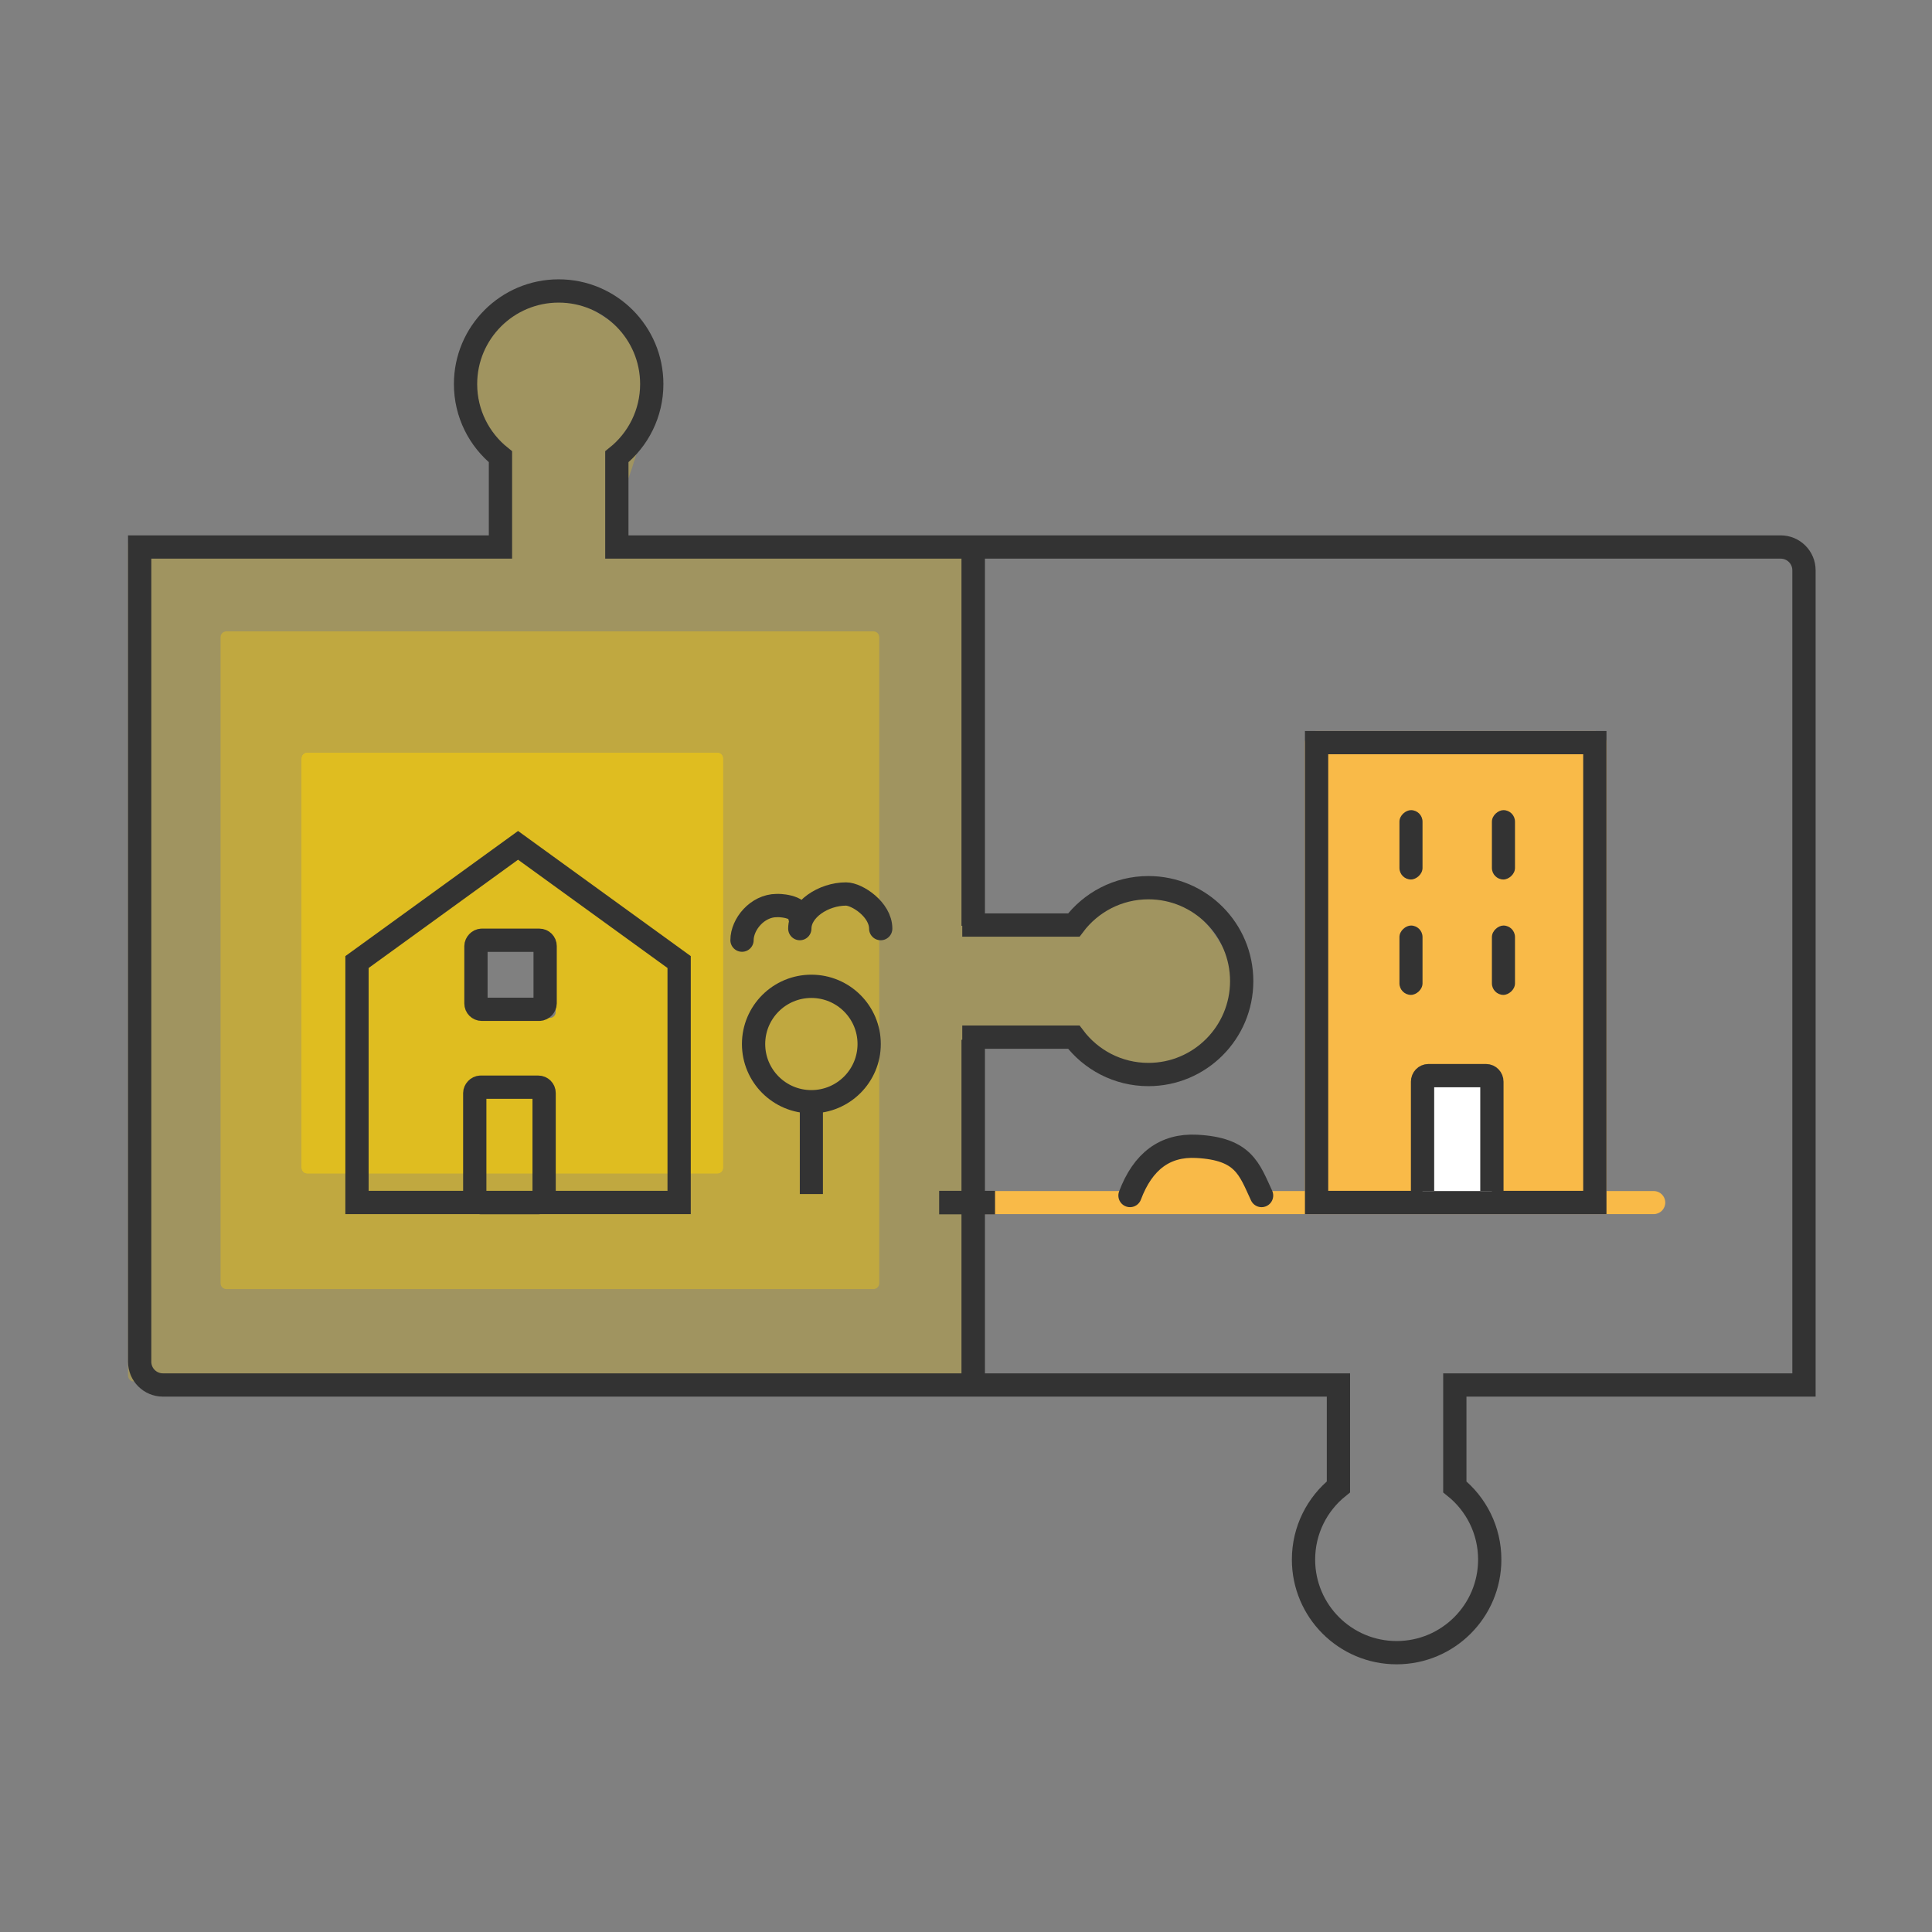 <?xml version="1.0" encoding="UTF-8"?>
<svg width="166px" height="166px" viewBox="0 0 166 166" version="1.1" xmlns="http://www.w3.org/2000/svg" xmlns:xlink="http://www.w3.org/1999/xlink">
    <rect x="0" y="0" width="166" height="166" fill="#808080" stroke="none"/>
    <!-- Generator: Sketch 48.2 (47327) - http://www.bohemiancoding.com/sketch -->
    <title>Illustrations/Hover/ic_together_hover</title>
    <desc>Created with Sketch.</desc>
    <defs>
        <path d="M28.273,40.479 L28.273,1.951 C28.273,1.399 28.72,0.951 29.273,0.951 L53.181,0.951 C53.733,0.951 54.181,1.399 54.181,1.951 L54.181,40.479 L58.241,40.479 C58.789,40.479 59.232,40.923 59.232,41.47 C59.232,42.018 58.789,42.462 58.241,42.462 L-0.354,42.462 L-0.354,40.479 L28.273,40.479 Z" id="path-1"></path>
        <path d="M0,32.11 L0,0 L1.986,0 L1.986,32.156 M1.986,41.895 L1.986,72.128 L0,72.128 L0,41.917" id="path-2"></path>
    </defs>
    <g id="Symbols" stroke="none" stroke-width="1" fill="none" fill-rule="evenodd">
        <g id="Illustrations/Hover/ic_together_hover">
            <g id="Icons/24/_bounce" fill="#000000" fill-opacity="0">
                <rect id="Shape" x="0" y="0" width="166" height="166"></rect>
            </g>
            <g id="shape" transform="translate(11, 24)">
                <g id="Hover">
                    <path d="M0.5,22.311 L31.513,22.311 C32.179,19.042 32.179,16.897 31.513,15.878 C28.668,11.527 28.3,8.534 28.668,6.842 C29.653,2.301 35.96,0.96 36.432,0.96 C36.854,0.96 44.015,4.02 44.791,7.654 C45.298,10.026 44.041,14.912 41.02,22.311 L71.997,22.311 C72.273,22.311 72.497,22.535 72.497,22.811 L72.497,55.767 L80.776,55.767 C84.755,53.356 87.467,52.358 88.911,52.773 C93.306,54.035 95.471,60.091 95.471,60.854 C95.471,61.675 93.995,67.189 88.911,68.301 C87.596,68.589 84.884,67.527 80.776,65.115 L72.497,65.646 L72.497,94.197 C72.497,94.474 72.273,94.697 71.997,94.697 L0.5,94.697 C0.224,94.697 -5.39855217e-17,94.474 -3.33066907e-16,94.197 L9.04831765e-14,22.811 C9.04493588e-14,22.535 0.224,22.311 0.5,22.311 Z M8.445,30.244 C8.169,30.244 7.945,30.468 7.945,30.744 L7.945,86.265 C7.945,86.541 8.169,86.765 8.445,86.765 L64.052,86.765 C64.328,86.765 64.552,86.541 64.552,86.265 L64.552,64.081 L64.552,56.367 L64.552,30.744 C64.552,30.468 64.328,30.244 64.052,30.244 L39.974,30.244 L32.551,30.244 L8.445,30.244 Z" id="oval_4" fill-opacity="0.25" fill="#FFD100"></path>
                    <path d="M8.445,30.244 L32.551,30.244 L39.974,30.244 L64.052,30.244 C64.328,30.244 64.552,30.468 64.552,30.744 L64.552,56.367 L64.552,64.081 L64.552,86.265 C64.552,86.541 64.328,86.765 64.052,86.765 L8.445,86.765 C8.169,86.765 7.945,86.541 7.945,86.265 L7.945,30.744 C7.945,30.468 8.169,30.244 8.445,30.244 Z M15.397,40.655 C15.12,40.655 14.897,40.879 14.897,41.155 L14.897,76.349 C14.897,76.625 15.12,76.849 15.397,76.849 L50.645,76.849 C50.921,76.849 51.145,76.625 51.145,76.349 L51.145,62.323 L51.145,57.383 L51.145,41.155 C51.145,40.879 50.921,40.655 50.645,40.655 L35.406,40.655 L30.653,40.655 L15.397,40.655 Z" id="oval_3" fill-opacity="0.5" fill="#FFD100"></path>
                    <path d="M15.397,40.655 L30.653,40.655 L35.406,40.655 L50.645,40.655 C50.921,40.655 51.145,40.879 51.145,41.155 L51.145,57.383 L51.145,62.323 L51.145,76.349 C51.145,76.625 50.921,76.849 50.645,76.849 L15.397,76.849 C15.12,76.849 14.897,76.625 14.897,76.349 L14.897,41.155 C14.897,40.879 15.12,40.655 15.397,40.655 Z M30.293,56.521 C30.017,56.521 29.793,56.745 29.793,57.021 L29.793,62.962 C29.793,63.238 30.017,63.462 30.293,63.462 L36.245,63.462 C36.521,63.462 36.745,63.238 36.745,62.962 L36.745,60.676 L36.745,59.729 L36.745,57.021 C36.745,56.745 36.521,56.521 36.245,56.521 L33.727,56.521 L32.815,56.521 L30.293,56.521 Z" id="cube_2" fill-opacity="0.75" fill="#FFD100"></path>
                    <path d="M30.5,57 L32.571,57 L33.429,57 L35.5,57 C35.776,57 36,57.224 36,57.5 L36,59.571 L36,60.429 L36,62.5 C36,62.776 35.776,63 35.5,63 L30.5,63 C30.224,63 30,62.776 30,62.5 L30,57.5 C30,57.224 30.224,57 30.5,57 Z" id="cube_1"></path>
                </g>
                <path d="M42,23 L142,23 C143.105,23 144,23.895 144,25 L144,95 L114,95 L114,103.755 C115.829,105.221 117,107.474 117,110 C117,114.418 113.418,118 109,118 C104.582,118 101,114.418 101,110 C101,107.474 102.171,105.221 104,103.755 L104,95 L3,95 C1.895,95 1,94.105 1,93 L1,23 L32,23 L32,15.245 C30.171,13.779 29,11.526 29,9 C29,4.582 32.582,1 37,1 C41.418,1 45,4.582 45,9 C45,11.526 43.829,13.779 42,15.245 L42,23 Z" id="base" stroke="#333333" stroke-width="2"></path>
                <g id="Rigth" transform="translate(72.85, 37.857)">
                    <g id="base">
                        <use fill="#F9BA48" fill-rule="evenodd" xlink:href="#path-1"></use>
                        <path stroke="#333333" stroke-width="2" d="M0.646,41.479 L-0.337,41.479 L-0.345,41.47 L-0.337,41.462 L0.646,41.462 L0.646,41.479 Z M29.273,41.462 L53.181,41.462 L53.181,1.951 L29.273,1.951 L29.273,41.462 Z"></path>
                    </g>
                    <path d="M38.377,40.479 L38.377,31.085 C38.377,30.797 38.6,30.563 38.874,30.563 L43.839,30.563 C44.114,30.563 44.336,30.797 44.336,31.085 L44.336,40.479" id="Rectangle-7" stroke="#333333" stroke-width="2" fill="#FFFFFF"></path>
                    <path d="M13.241,40.864 C14.353,37.907 16.261,36.498 18.964,36.638 C23.018,36.846 23.486,38.587 24.546,40.864" id="tree" stroke="#333333" stroke-width="2" fill="#F9BA48" stroke-linecap="round"></path>
                    <g id="Windows" transform="translate(36.309, 7.023)" fill="#333333">
                        <rect id="Rectangle-6-Copy-7" transform="translate(9.02, 13.624) rotate(-270) translate(-9.02, -13.624) " x="6.04" y="12.633" width="5.959" height="1.983" rx="0.992"></rect>
                        <rect id="Rectangle-6-Copy-9" transform="translate(9.02, 3.708) rotate(-270) translate(-9.02, -3.708) " x="6.04" y="2.717" width="5.959" height="1.983" rx="0.992"></rect>
                        <rect id="Rectangle-6-Copy-8" transform="translate(1.075, 13.624) rotate(-270) translate(-1.075, -13.624) " x="-1.905" y="12.633" width="5.959" height="1.983" rx="0.992"></rect>
                        <rect id="Rectangle-6-Copy-10" transform="translate(1.075, 3.708) rotate(-270) translate(-1.075, -3.708) " x="-1.905" y="2.717" width="5.959" height="1.983" rx="0.992"></rect>
                    </g>
                </g>
                <g id="left" transform="translate(42.329, 63.224) scale(-1, 1) translate(-42.329, -63.224) translate(13.033, 46.863)">
                    <path d="M0.932,32.473 L-0.051,32.473 L-0.06,32.465 L-0.051,32.456 L0.932,32.456 L0.932,32.473 Z M24.273,32.456 L51.952,32.456 L51.952,11.798 L38.113,1.77 L24.273,11.798 L24.273,32.456 Z" id="base-house" stroke="#333333" stroke-width="2"></path>
                    <rect id="door" stroke="#333333" stroke-width="2" x="35.874" y="22.549" width="5.959" height="9.916" rx="0.5"></rect>
                    <rect id="window" stroke="#333333" stroke-width="2" x="35.786" y="9.924" width="5.945" height="5.933" rx="0.5"></rect>
                    <g id="tree" transform="translate(6.952, 5.95)">
                        <rect id="Rectangle-8" fill="#333333" x="4.966" y="17.849" width="1.986" height="7.933"></rect>
                        <ellipse id="Oval-4" stroke="#333333" stroke-width="2" stroke-linecap="round" cx="5.959" cy="12.891" rx="4.966" ry="4.958"></ellipse>
                        <path d="M4.966,2.975 C4.966,1.332 7.002,-3.55271368e-14 8.938,-3.55271368e-14 C9.881,-3.55271368e-14 11.917,1.332 11.917,2.975 M0,3.966 C0,2.615 1.3,1.003 2.979,0.992 C3.043,0.978 4.966,0.983 4.966,1.983" id="Combined-Shape" stroke="#333333" stroke-width="2" stroke-linecap="round" transform="translate(5.959, 1.983) scale(-1, 1) translate(-5.959, -1.983) "></path>
                    </g>
                </g>
                <g id="division" transform="translate(71.626, 23.432)">
                    <path d="M7.241,48.87 L7.241,39.288 C5.291,37.825 4.03,35.498 4.03,32.876 C4.03,28.449 7.624,24.861 12.057,24.861 C16.49,24.861 20.083,28.449 20.083,32.876 C20.083,35.498 18.822,37.825 16.873,39.288 L16.873,48.87" id="Combined-Shape" stroke="#333333" stroke-width="2" transform="translate(12.057, 36.866) rotate(-270) translate(-12.057, -36.866) "></path>
                    <g id="Rectangle-5">
                        <use fill="#333333" fill-rule="evenodd" xlink:href="#path-2"></use>
                        <path stroke="#333333" stroke-width="1" d="M0.5,31.622 L1.486,31.645 L1.486,0.5 L0.5,0.5 L0.5,31.622 Z M1.486,42.401 L0.5,42.412 L0.5,71.628 L1.486,71.628 L1.486,42.401 Z"></path>
                    </g>
                </g>
            </g>
        </g>
    </g>
</svg>